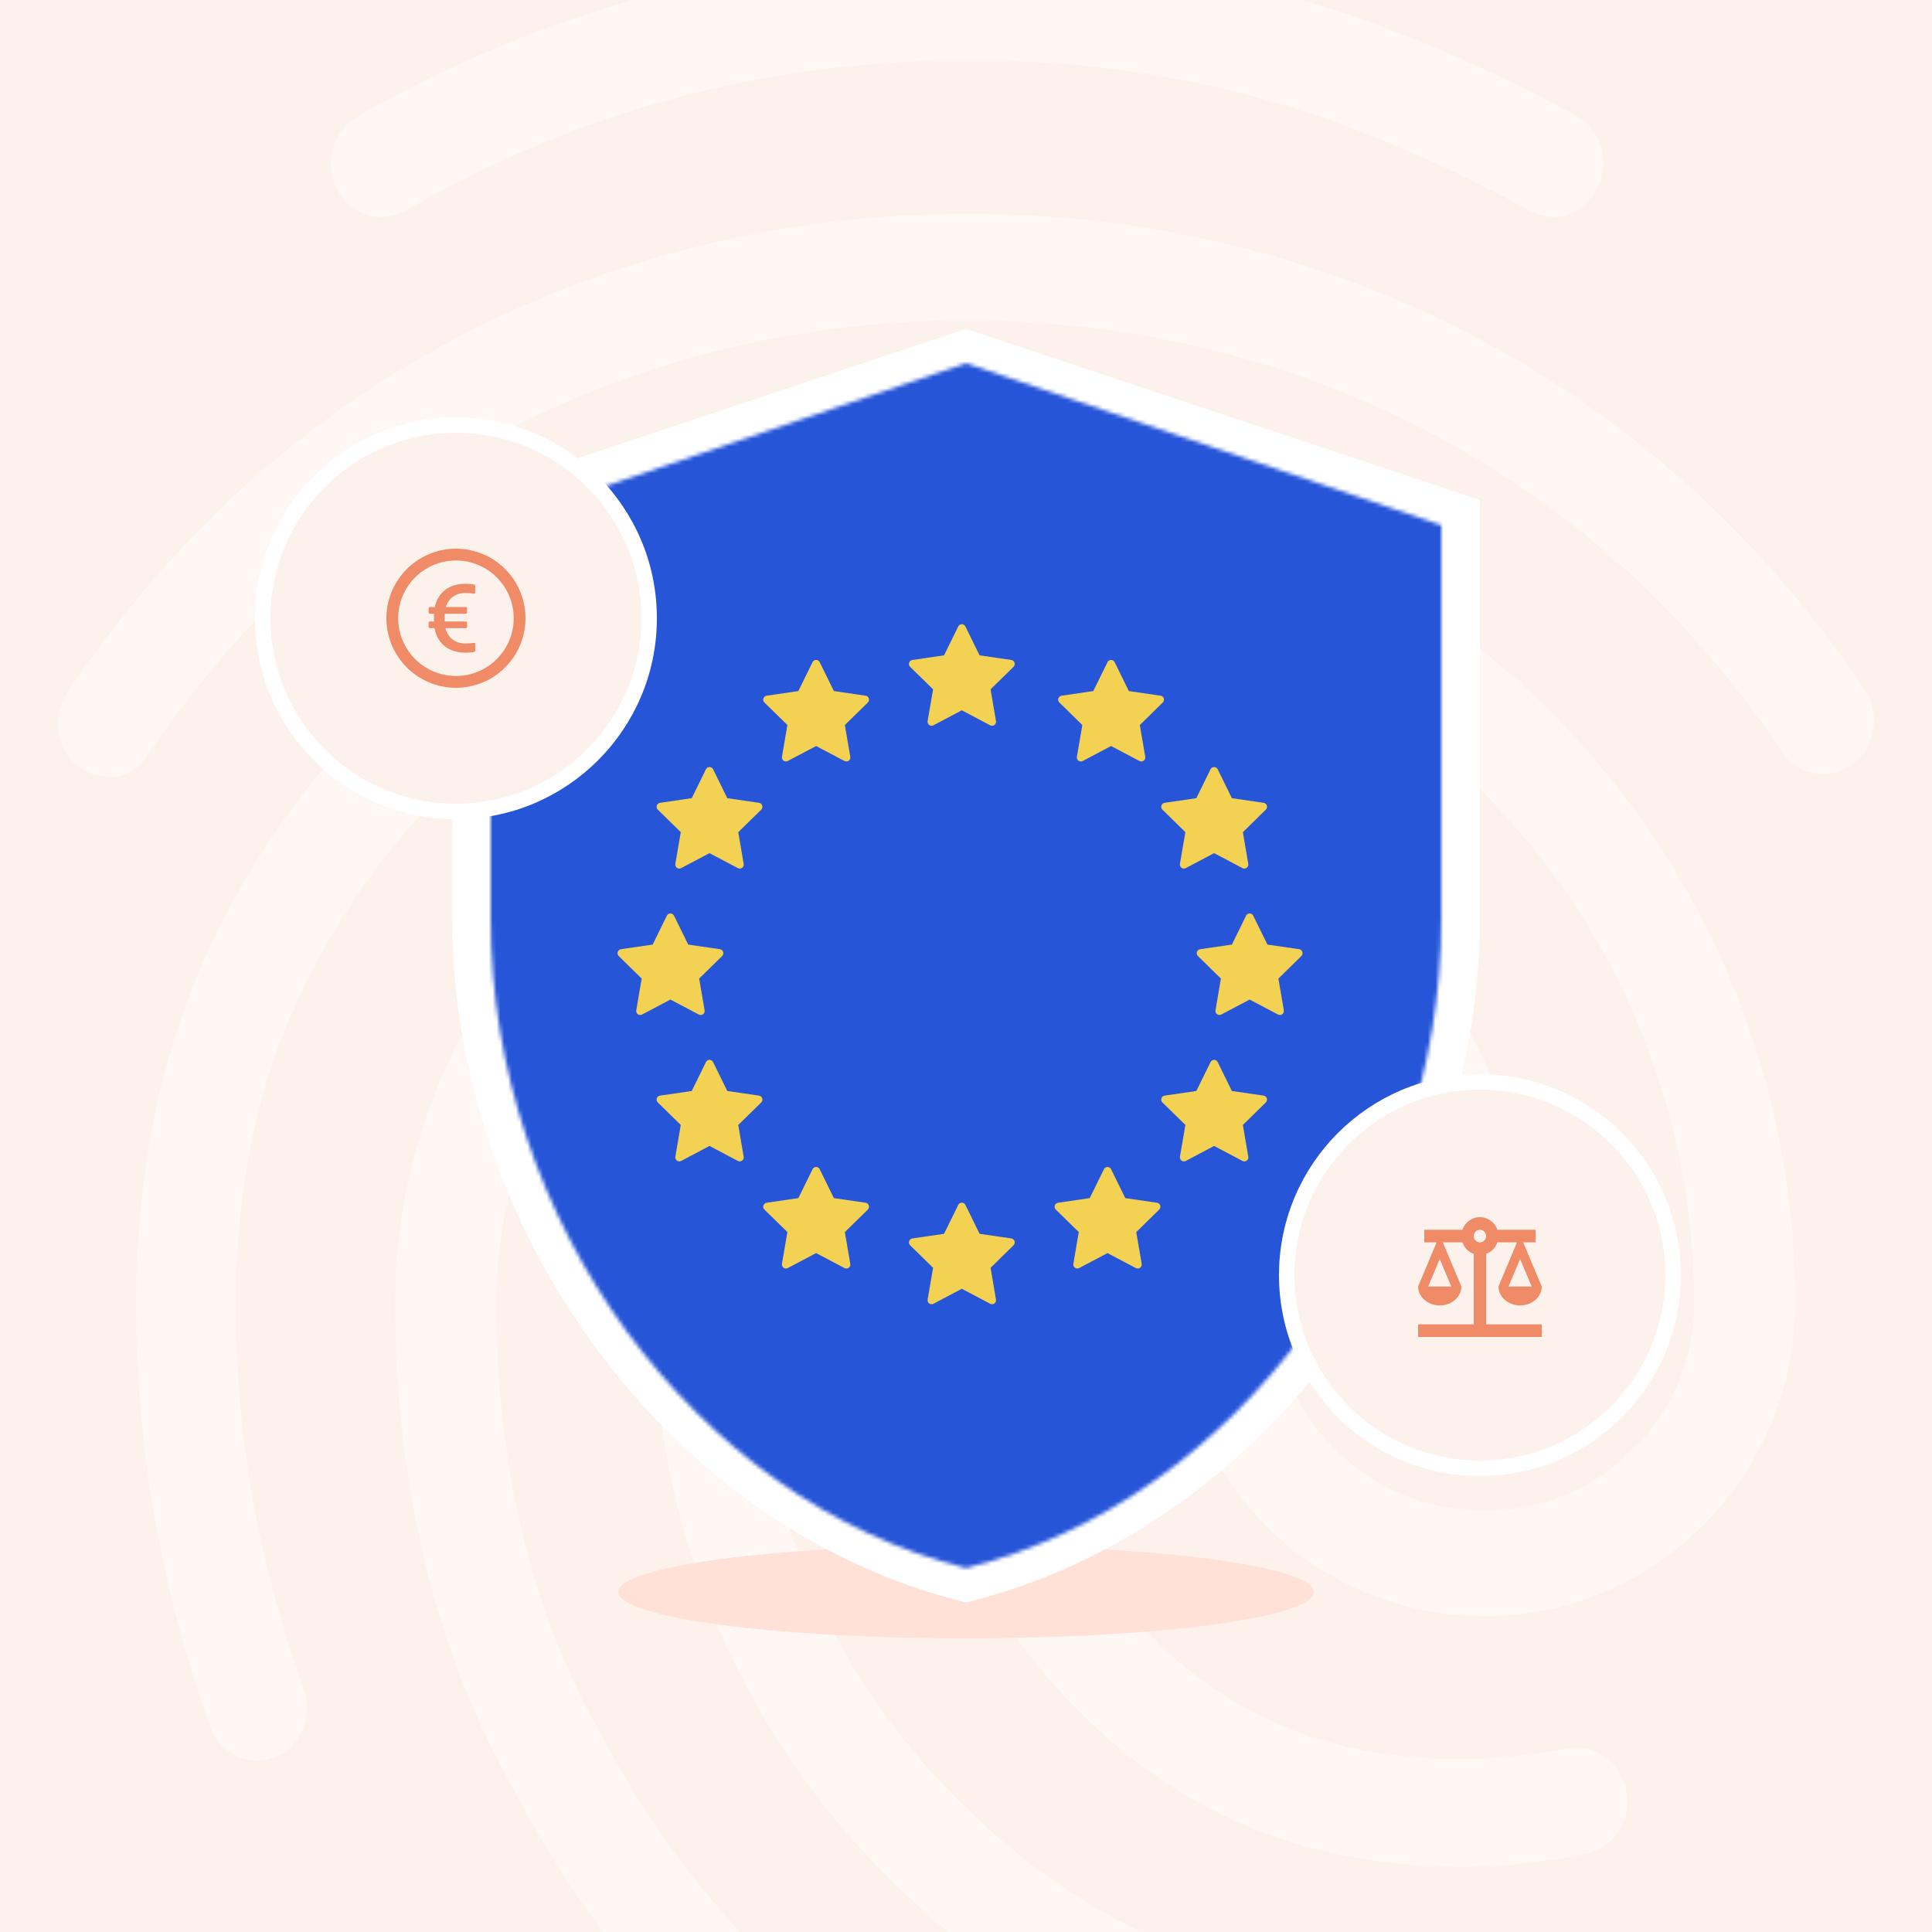 <svg width="500" height="500" viewBox="0 0 500 500" fill="none" xmlns="http://www.w3.org/2000/svg">
<rect x="0" y="0" width="500" height="500" fill="#333333" stroke="none"/>
<g clip-path="url(#clip0_1102_61)">
<rect width="500" height="500" fill="#FDF1EC"/>
<path opacity="0.4" d="M401.896 56.19C399.779 56.188 397.702 55.612 395.887 54.521C345.745 27.199 302.414 15.607 250.419 15.607C198.675 15.607 149.61 28.576 104.951 54.521C98.683 58.11 90.846 55.623 87.191 49.005C83.794 42.379 86.148 33.816 92.415 30.236C140.428 2.449 194.945 -12.124 250.419 -11.999C306.044 -11.999 354.625 0.978 407.905 29.953C411.034 31.727 413.353 34.645 414.376 38.094C415.398 41.542 415.044 45.253 413.389 48.446C411.01 53.395 406.57 56.19 401.896 56.19ZM28.144 201.056C25.419 201.028 22.771 200.153 20.566 198.552C14.557 194.129 13.255 185.576 17.436 179.225C43.308 140.586 76.199 110.226 115.366 88.971C197.373 44.256 302.364 43.981 384.637 88.695C423.804 109.976 456.712 140.06 482.567 178.424C486.74 184.499 485.447 193.328 479.438 197.743C478.046 198.802 476.448 199.559 474.747 199.965C473.046 200.372 471.279 200.42 469.559 200.106C467.838 199.792 466.202 199.123 464.754 198.141C463.307 197.16 462.08 195.887 461.152 194.405C437.65 159.672 407.88 132.333 372.619 113.289C297.665 72.714 201.813 72.714 127.126 113.564C91.606 132.883 61.828 160.506 38.326 195.264C37.325 197.072 35.845 198.569 34.049 199.591C32.253 200.613 30.209 201.12 28.144 201.056ZM191.372 534.2C189.63 534.216 187.906 533.85 186.32 533.129C184.734 532.409 183.325 531.35 182.192 530.027C159.474 506.018 147.198 490.563 129.705 457.165C111.711 423.249 102.28 381.84 102.28 337.426C102.28 255.434 168.646 188.638 250.135 188.638C331.624 188.638 397.957 255.434 397.957 337.426C397.957 345.154 392.207 351.221 384.896 351.221C377.585 351.221 371.851 345.138 371.851 337.426C371.851 270.664 317.269 216.253 250.152 216.253C183.035 216.253 128.428 270.614 128.428 337.426C128.428 377.167 136.774 413.878 152.714 443.687C169.406 475.399 180.923 488.952 201.037 510.449C203.431 513.151 204.754 516.636 204.754 520.247C204.754 523.857 203.431 527.342 201.037 530.044C198.483 532.64 195.013 534.132 191.372 534.2V534.2ZM378.628 483.144C347.548 483.144 320.124 474.857 297.673 458.575C278.446 444.758 262.78 426.566 251.971 405.501C241.161 384.436 235.517 361.103 235.505 337.426C235.505 329.699 241.255 323.623 248.566 323.623C255.877 323.623 261.628 329.699 261.628 337.426C261.623 356.657 266.22 375.61 275.032 392.703C283.845 409.795 296.619 424.533 312.287 435.684C330.831 448.936 352.514 455.279 378.628 455.279C387.742 455.118 396.826 454.194 405.786 452.516C412.838 451.139 419.631 456.105 420.933 463.833C421.611 467.369 420.869 471.03 418.868 474.023C416.867 477.017 413.769 479.103 410.242 479.83C399.832 481.926 389.247 483.035 378.628 483.144ZM326.133 540C324.982 539.952 323.841 539.764 322.736 539.441C281.215 527.298 254.05 511.017 225.582 481.483C189.019 443.095 168.913 392.055 168.913 337.41C168.913 292.696 204.951 256.26 249.351 256.26C293.751 256.26 329.788 292.696 329.788 337.426C329.788 366.96 354.075 390.97 384.111 390.97C414.148 390.97 438.435 366.96 438.435 337.426C438.435 233.369 353.557 148.906 249.092 148.906C174.889 148.89 107.012 192.502 76.458 260.124C66.268 282.481 61.052 308.702 61.052 337.426C61.052 358.949 62.879 392.898 78.578 437.061C81.19 444.238 77.793 452.241 71.008 454.728C64.215 457.49 56.645 453.626 54.316 446.725C41.522 410.565 35.255 374.688 35.255 337.401C35.255 304.279 41.255 274.194 53.006 247.973C87.742 170.963 164.791 121.008 249.134 121.008C367.962 121.008 464.59 217.889 464.59 337.151C464.59 381.857 428.553 418.292 384.153 418.292C339.753 418.292 303.716 381.857 303.716 337.151C303.716 307.617 279.421 283.599 249.393 283.599C219.364 283.599 195.069 307.617 195.069 337.151C195.069 384.344 212.304 428.507 243.909 461.629C268.671 487.558 292.44 501.912 329.287 512.678C336.34 514.605 340.262 522.333 338.468 529.51C337.099 535.861 331.616 540 326.133 540Z" fill="white"/>
<path d="M250 400C200.295 400 160 405.372 160 412C160 418.628 200.295 424 250 424C299.705 424 340 418.628 340 412C340 405.372 299.705 400 250 400Z" fill="#FFE1D7"/>
<path fill-rule="evenodd" clip-rule="evenodd" d="M117 129.414L250 85.109L383 129.414V167.688V213.654V237.211C383 319.308 326.253 396.079 250 414.717C173.747 396.079 117 319.308 117 237.211V213.654V167.688V129.414Z" fill="white"/>
<mask id="mask0_1102_61" style="mask-type:alpha" maskUnits="userSpaceOnUse" x="127" y="94" width="246" height="312">
<path fill-rule="evenodd" clip-rule="evenodd" d="M127 135.915L250 94L373 135.915V172.124V215.61V237.896C373 315.564 320.52 388.193 250 405.826C179.48 388.193 127 315.564 127 237.896V215.61V172.124V135.915Z" fill="white"/>
</mask>
<g mask="url(#mask0_1102_61)">
<path d="M120.95 80.475H379.059C381.054 80.475 383.021 80.63 384.979 80.939C386.937 81.256 388.831 81.713 390.678 82.326C392.516 82.93 394.271 83.682 395.924 84.567C397.586 85.452 399.119 86.455 400.523 87.583C401.936 88.711 403.193 89.935 404.301 91.263C405.409 92.59 406.351 93.984 407.109 95.458C407.875 96.933 408.448 98.452 408.836 100.015C409.224 101.571 409.418 103.157 409.418 104.749V395.995C409.418 397.588 409.224 399.166 408.836 400.729C408.448 402.292 407.875 403.811 407.109 405.279C406.351 406.753 405.409 408.155 404.301 409.474C403.193 410.802 401.936 412.026 400.523 413.154C399.119 414.282 397.586 415.285 395.924 416.17C394.271 417.062 392.516 417.807 390.678 418.419C388.831 419.024 386.937 419.488 384.979 419.798C383.021 420.108 381.054 420.262 379.059 420.262H120.95C118.955 420.262 116.978 420.108 115.03 419.798C113.072 419.488 111.169 419.024 109.331 418.419C107.484 417.807 105.738 417.062 104.085 416.17C102.423 415.285 100.889 414.282 99.476 413.154C98.072 412.026 96.807 410.802 95.699 409.474C94.591 408.155 93.658 406.753 92.9 405.279C92.134 403.811 91.561 402.292 91.173 400.729C90.776 399.166 90.582 397.588 90.582 395.995V104.749C90.582 103.157 90.776 101.571 91.173 100.015C91.561 98.452 92.134 96.933 92.9 95.458C93.658 93.984 94.591 92.59 95.699 91.263C96.807 89.935 98.072 88.711 99.476 87.583C100.889 86.455 102.423 85.452 104.085 84.567C105.738 83.682 107.484 82.93 109.331 82.326C111.169 81.713 113.072 81.256 115.03 80.939C116.978 80.63 118.955 80.475 120.95 80.475Z" fill="#2655D8"/>
<path d="M261.725 170.803L253.512 169.6L249.847 162.131C249.749 161.927 249.577 161.755 249.381 161.657C248.866 161.403 248.244 161.616 247.99 162.131L244.317 169.6L236.112 170.803C235.883 170.835 235.679 170.942 235.523 171.105C235.327 171.302 235.221 171.572 235.229 171.842C235.229 172.12 235.343 172.381 235.54 172.578L241.479 178.394L240.072 186.615C240.039 186.803 240.064 187 240.137 187.18C240.211 187.36 240.333 187.515 240.489 187.63C240.644 187.744 240.824 187.809 241.021 187.826C241.209 187.834 241.405 187.793 241.577 187.703L248.915 183.826L256.261 187.703C256.457 187.818 256.694 187.85 256.915 187.809C257.479 187.711 257.856 187.18 257.758 186.615L256.359 178.394L262.298 172.578C262.461 172.414 262.568 172.21 262.6 171.981C262.682 171.416 262.289 170.884 261.725 170.803Z" fill="#F3D153"/>
<path d="M300.352 180.047L292.139 178.844L288.474 171.368C288.368 171.163 288.204 170.999 288 170.901C287.492 170.648 286.871 170.852 286.617 171.368L282.944 178.844L274.739 180.047C274.51 180.08 274.306 180.186 274.142 180.349C273.954 180.546 273.848 180.808 273.848 181.086C273.856 181.364 273.97 181.626 274.167 181.814L280.106 187.638L278.699 195.851C278.666 196.047 278.69 196.244 278.764 196.424C278.829 196.596 278.952 196.759 279.108 196.866C279.263 196.98 279.451 197.054 279.647 197.062C279.836 197.078 280.032 197.037 280.204 196.947L287.541 193.07L294.887 196.947C295.084 197.054 295.321 197.086 295.542 197.054C296.106 196.956 296.483 196.416 296.384 195.851L294.986 187.638L300.924 181.814C301.08 181.658 301.186 181.454 301.219 181.225C301.309 180.652 300.916 180.129 300.352 180.047Z" fill="#F3D153"/>
<path d="M224.022 180.047L215.809 178.844L212.136 171.368C212.038 171.163 211.874 170.999 211.67 170.901C211.162 170.648 210.541 170.852 210.287 171.368L206.614 178.844L198.409 180.047C198.18 180.08 197.976 180.186 197.812 180.349C197.624 180.546 197.518 180.808 197.518 181.086C197.526 181.364 197.64 181.626 197.837 181.814L203.776 187.638L202.368 195.851C202.336 196.047 202.36 196.244 202.434 196.424C202.499 196.596 202.622 196.759 202.778 196.866C202.933 196.98 203.121 197.054 203.317 197.062C203.506 197.078 203.702 197.037 203.865 196.947L211.211 193.07L218.557 196.947C218.754 197.054 218.991 197.086 219.212 197.054C219.776 196.956 220.152 196.416 220.054 195.851L218.647 187.638L224.594 181.814C224.75 181.658 224.856 181.454 224.889 181.225C224.979 180.652 224.586 180.129 224.022 180.047Z" fill="#F3D153"/>
<path d="M327.02 207.769L318.807 206.567L315.142 199.09C315.036 198.885 314.872 198.722 314.668 198.624C314.16 198.37 313.539 198.583 313.285 199.09L309.612 206.567L301.407 207.769C301.178 207.802 300.974 207.908 300.81 208.072C300.622 208.268 300.516 208.53 300.524 208.808C300.524 209.086 300.638 209.348 300.835 209.544L306.774 215.36L305.367 223.573C305.334 223.77 305.358 223.966 305.432 224.146C305.506 224.326 305.62 224.481 305.784 224.596C305.939 224.702 306.119 224.776 306.316 224.784C306.504 224.801 306.7 224.76 306.872 224.67L314.21 220.792L321.555 224.67C321.752 224.776 321.989 224.817 322.21 224.776C322.774 224.678 323.151 224.138 323.052 223.573L321.654 215.36L327.593 209.544C327.756 209.381 327.862 209.176 327.895 208.947C327.977 208.374 327.584 207.851 327.02 207.769Z" fill="#F3D153"/>
<path d="M196.429 207.769L188.216 206.567L184.551 199.09C184.453 198.885 184.281 198.722 184.085 198.624C183.57 198.37 182.948 198.583 182.694 199.09L179.021 206.567L170.817 207.769C170.587 207.802 170.383 207.908 170.228 208.072C170.031 208.268 169.925 208.53 169.933 208.808C169.933 209.086 170.048 209.348 170.244 209.544L176.183 215.36L174.776 223.573C174.743 223.77 174.768 223.966 174.841 224.146C174.915 224.326 175.038 224.481 175.193 224.596C175.348 224.702 175.528 224.776 175.725 224.784C175.913 224.801 176.109 224.76 176.281 224.67L183.619 220.792L190.965 224.67C191.161 224.776 191.398 224.817 191.619 224.776C192.183 224.678 192.56 224.138 192.462 223.573L191.063 215.36L197.002 209.544C197.165 209.381 197.272 209.176 197.304 208.947C197.386 208.374 196.994 207.851 196.429 207.769Z" fill="#F3D153"/>
<path d="M336.214 245.652L328.009 244.458L324.336 236.981C324.238 236.777 324.075 236.613 323.87 236.507C323.355 236.253 322.733 236.466 322.48 236.981L318.815 244.458L310.602 245.652C310.373 245.685 310.168 245.8 310.013 245.955C309.816 246.16 309.71 246.421 309.718 246.7C309.718 246.978 309.833 247.239 310.029 247.428L315.968 253.252L314.569 261.465C314.536 261.653 314.553 261.849 314.626 262.029C314.7 262.209 314.823 262.365 314.978 262.479C315.134 262.594 315.322 262.668 315.51 262.676C315.706 262.692 315.894 262.651 316.066 262.561L323.412 258.684L330.75 262.561C330.954 262.668 331.183 262.7 331.404 262.668C331.969 262.569 332.345 262.029 332.255 261.465L330.848 253.252L336.787 247.428C336.95 247.272 337.057 247.059 337.09 246.839C337.171 246.266 336.779 245.742 336.214 245.652Z" fill="#F3D153"/>
<path d="M186.31 245.652L178.106 244.458L174.433 236.981C174.334 236.777 174.171 236.613 173.966 236.507C173.451 236.253 172.838 236.466 172.576 236.981L168.911 244.458L160.698 245.652C160.477 245.685 160.264 245.8 160.109 245.955C159.921 246.16 159.814 246.421 159.814 246.7C159.823 246.978 159.929 247.239 160.125 247.428L166.064 253.252L164.665 261.465C164.633 261.653 164.649 261.849 164.723 262.029C164.796 262.209 164.919 262.365 165.074 262.479C165.23 262.594 165.418 262.668 165.606 262.676C165.802 262.692 165.991 262.651 166.162 262.561L173.508 258.684L180.846 262.561C181.051 262.668 181.28 262.7 181.509 262.668C182.065 262.569 182.449 262.029 182.351 261.465L180.944 253.252L186.883 247.428C187.047 247.272 187.153 247.059 187.186 246.839C187.276 246.266 186.875 245.742 186.31 245.652Z" fill="#F3D153"/>
<path d="M327.02 283.544L318.807 282.349L315.142 274.872C315.036 274.668 314.872 274.504 314.668 274.398C314.16 274.144 313.539 274.357 313.285 274.872L309.612 282.349L301.407 283.544C301.178 283.576 300.974 283.683 300.81 283.846C300.622 284.043 300.516 284.313 300.524 284.591C300.524 284.861 300.638 285.122 300.835 285.319L306.774 291.135L305.367 299.356C305.334 299.544 305.358 299.741 305.432 299.921C305.506 300.101 305.62 300.256 305.784 300.37C305.939 300.485 306.119 300.55 306.316 300.567C306.504 300.583 306.7 300.542 306.872 300.452L314.21 296.567L321.555 300.452C321.752 300.559 321.989 300.591 322.21 300.55C322.774 300.452 323.151 299.921 323.052 299.356L321.654 291.135L327.593 285.319C327.756 285.163 327.862 284.951 327.895 284.722C327.977 284.157 327.584 283.634 327.02 283.544Z" fill="#F3D153"/>
<path d="M196.429 283.544L188.216 282.349L184.551 274.872C184.453 274.668 184.281 274.504 184.085 274.398C183.57 274.144 182.948 274.357 182.694 274.872L179.021 282.349L170.817 283.544C170.587 283.576 170.383 283.683 170.228 283.846C170.031 284.043 169.925 284.313 169.933 284.591C169.933 284.861 170.048 285.122 170.244 285.319L176.183 291.135L174.776 299.356C174.743 299.544 174.768 299.741 174.841 299.921C174.915 300.101 175.038 300.256 175.193 300.37C175.348 300.485 175.528 300.55 175.725 300.567C175.913 300.583 176.109 300.542 176.281 300.452L183.619 296.567L190.965 300.452C191.161 300.559 191.398 300.591 191.619 300.55C192.183 300.452 192.56 299.921 192.462 299.356L191.063 291.135L197.002 285.319C197.165 285.163 197.272 284.951 197.304 284.722C197.386 284.157 196.994 283.634 196.429 283.544Z" fill="#F3D153"/>
<path d="M299.428 311.267L291.223 310.073L287.55 302.596C287.452 302.391 287.288 302.228 287.084 302.121C286.568 301.868 285.947 302.08 285.693 302.596L282.028 310.073L273.815 311.267C273.594 311.3 273.382 311.406 273.226 311.57C273.03 311.766 272.932 312.036 272.932 312.314C272.932 312.584 273.046 312.854 273.242 313.042L279.181 318.858L277.783 327.079C277.75 327.268 277.766 327.464 277.84 327.644C277.913 327.824 278.036 327.979 278.192 328.094C278.347 328.208 278.535 328.274 278.723 328.29C278.92 328.306 279.108 328.266 279.28 328.176L286.625 324.298L293.963 328.176C294.168 328.282 294.397 328.315 294.618 328.274C295.182 328.184 295.558 327.644 295.468 327.079L294.061 318.858L300 313.042C300.164 312.887 300.27 312.674 300.303 312.453C300.393 311.88 299.992 311.357 299.428 311.267Z" fill="#F3D153"/>
<path d="M224.022 311.267L215.809 310.073L212.136 302.596C212.038 302.391 211.874 302.228 211.67 302.121C211.162 301.868 210.541 302.08 210.287 302.596L206.614 310.073L198.409 311.267C198.18 311.3 197.976 311.406 197.812 311.57C197.624 311.766 197.518 312.036 197.518 312.314C197.526 312.584 197.64 312.854 197.837 313.042L203.776 318.858L202.368 327.079C202.336 327.268 202.36 327.464 202.434 327.644C202.499 327.824 202.622 327.979 202.778 328.094C202.933 328.208 203.121 328.274 203.317 328.29C203.506 328.306 203.702 328.266 203.865 328.176L211.211 324.298L218.557 328.176C218.754 328.282 218.991 328.315 219.212 328.274C219.776 328.184 220.152 327.644 220.054 327.079L218.647 318.858L224.594 313.042C224.75 312.887 224.856 312.674 224.889 312.453C224.979 311.88 224.586 311.357 224.022 311.267Z" fill="#F3D153"/>
<path d="M261.725 320.51L253.512 319.308L249.847 311.831C249.749 311.626 249.577 311.463 249.381 311.365C248.866 311.111 248.244 311.324 247.99 311.831L244.317 319.308L236.112 320.51C235.883 320.543 235.679 320.649 235.523 320.813C235.327 321.009 235.221 321.279 235.229 321.549C235.229 321.827 235.343 322.089 235.54 322.285L241.479 328.101L240.072 336.314C240.039 336.511 240.064 336.707 240.137 336.887C240.211 337.067 240.333 337.222 240.489 337.337C240.644 337.451 240.824 337.517 241.021 337.533C241.209 337.541 241.405 337.501 241.577 337.411L248.915 333.533L256.261 337.411C256.457 337.517 256.694 337.558 256.915 337.517C257.479 337.419 257.856 336.887 257.758 336.314L256.359 328.101L262.298 322.285C262.461 322.122 262.568 321.917 262.6 321.688C262.682 321.124 262.289 320.592 261.725 320.51Z" fill="#F3D153"/>
</g>
<circle cx="383" cy="330" r="50" fill="#FDF1EC" stroke="white" stroke-width="4"/>
<path d="M384.6 324.512C385.96 324.023 387.048 322.913 387.528 321.526H392.6L387.8 332.947C387.8 335.656 390.312 337.842 393.4 337.842C396.488 337.842 399 335.656 399 332.947L394.2 321.526H397.4V318.263H387.528C386.872 316.354 385.096 315 383 315C380.904 315 379.128 316.354 378.472 318.263H368.6V321.526H371.8L367 332.947C367 335.656 369.512 337.842 372.6 337.842C375.688 337.842 378.2 335.656 378.2 332.947L373.4 321.526H378.472C378.952 322.913 380.04 324.023 381.4 324.512V342.737H367V346H399V342.737H384.6V324.512ZM396.392 332.947H390.408L393.4 325.834L396.392 332.947ZM375.592 332.947H369.608L372.6 325.834L375.592 332.947ZM383 321.526C382.12 321.526 381.4 320.792 381.4 319.895C381.4 318.997 382.12 318.263 383 318.263C383.88 318.263 384.6 318.997 384.6 319.895C384.6 320.792 383.88 321.526 383 321.526Z" fill="#F08B68"/>
<circle cx="118" cy="160" r="50" fill="#FDF1EC" stroke="white" stroke-width="4"/>
<path d="M118 142C108.06 142 100 150.06 100 160C100 169.94 108.06 178 118 178C127.94 178 136 169.94 136 160C136 150.06 127.94 142 118 142ZM118 174.946C109.747 174.946 103.054 168.253 103.054 160C103.054 151.747 109.747 145.054 118 145.054C126.253 145.054 132.946 151.747 132.946 160C132.946 168.253 126.253 174.946 118 174.946ZM122.729 151.297C122.09 151.157 121.347 151.08 120.507 151.08C116.22 151.08 113.319 153.318 112.528 157.103H111.25C111.073 157.103 110.929 157.248 110.929 157.425V158.517C110.929 158.694 111.073 158.839 111.25 158.839H112.311C112.299 159.004 112.299 159.176 112.299 159.353V160.836H111.25C111.073 160.836 110.929 160.98 110.929 161.157V162.25C110.929 162.427 111.073 162.571 111.25 162.571H112.463C113.154 166.557 116.096 168.92 120.507 168.92C121.347 168.92 122.09 168.851 122.729 168.715C122.878 168.683 122.986 168.554 122.986 168.401V166.682C122.986 166.481 122.801 166.328 122.604 166.368C122.014 166.481 121.323 166.533 120.523 166.533C117.771 166.533 115.923 165.062 115.308 162.571H120.555C120.732 162.571 120.877 162.427 120.877 162.25V161.157C120.877 160.98 120.732 160.836 120.555 160.836H115.075V159.389C115.075 159.2 115.075 159.012 115.087 158.835H120.547C120.724 158.835 120.869 158.69 120.869 158.513V157.421C120.869 157.244 120.724 157.099 120.547 157.099H115.392C116.083 154.813 117.896 153.467 120.519 153.467C121.319 153.467 122.01 153.527 122.596 153.644C122.643 153.653 122.691 153.652 122.737 153.641C122.783 153.63 122.827 153.608 122.863 153.578C122.9 153.548 122.93 153.511 122.951 153.468C122.971 153.425 122.982 153.378 122.982 153.33V151.611C122.982 151.458 122.878 151.329 122.729 151.297V151.297Z" fill="#F08B68"/>
</g>
<defs>
<clipPath id="clip0_1102_61">
<rect width="500" height="500" fill="white"/>
</clipPath>
</defs>
</svg>
